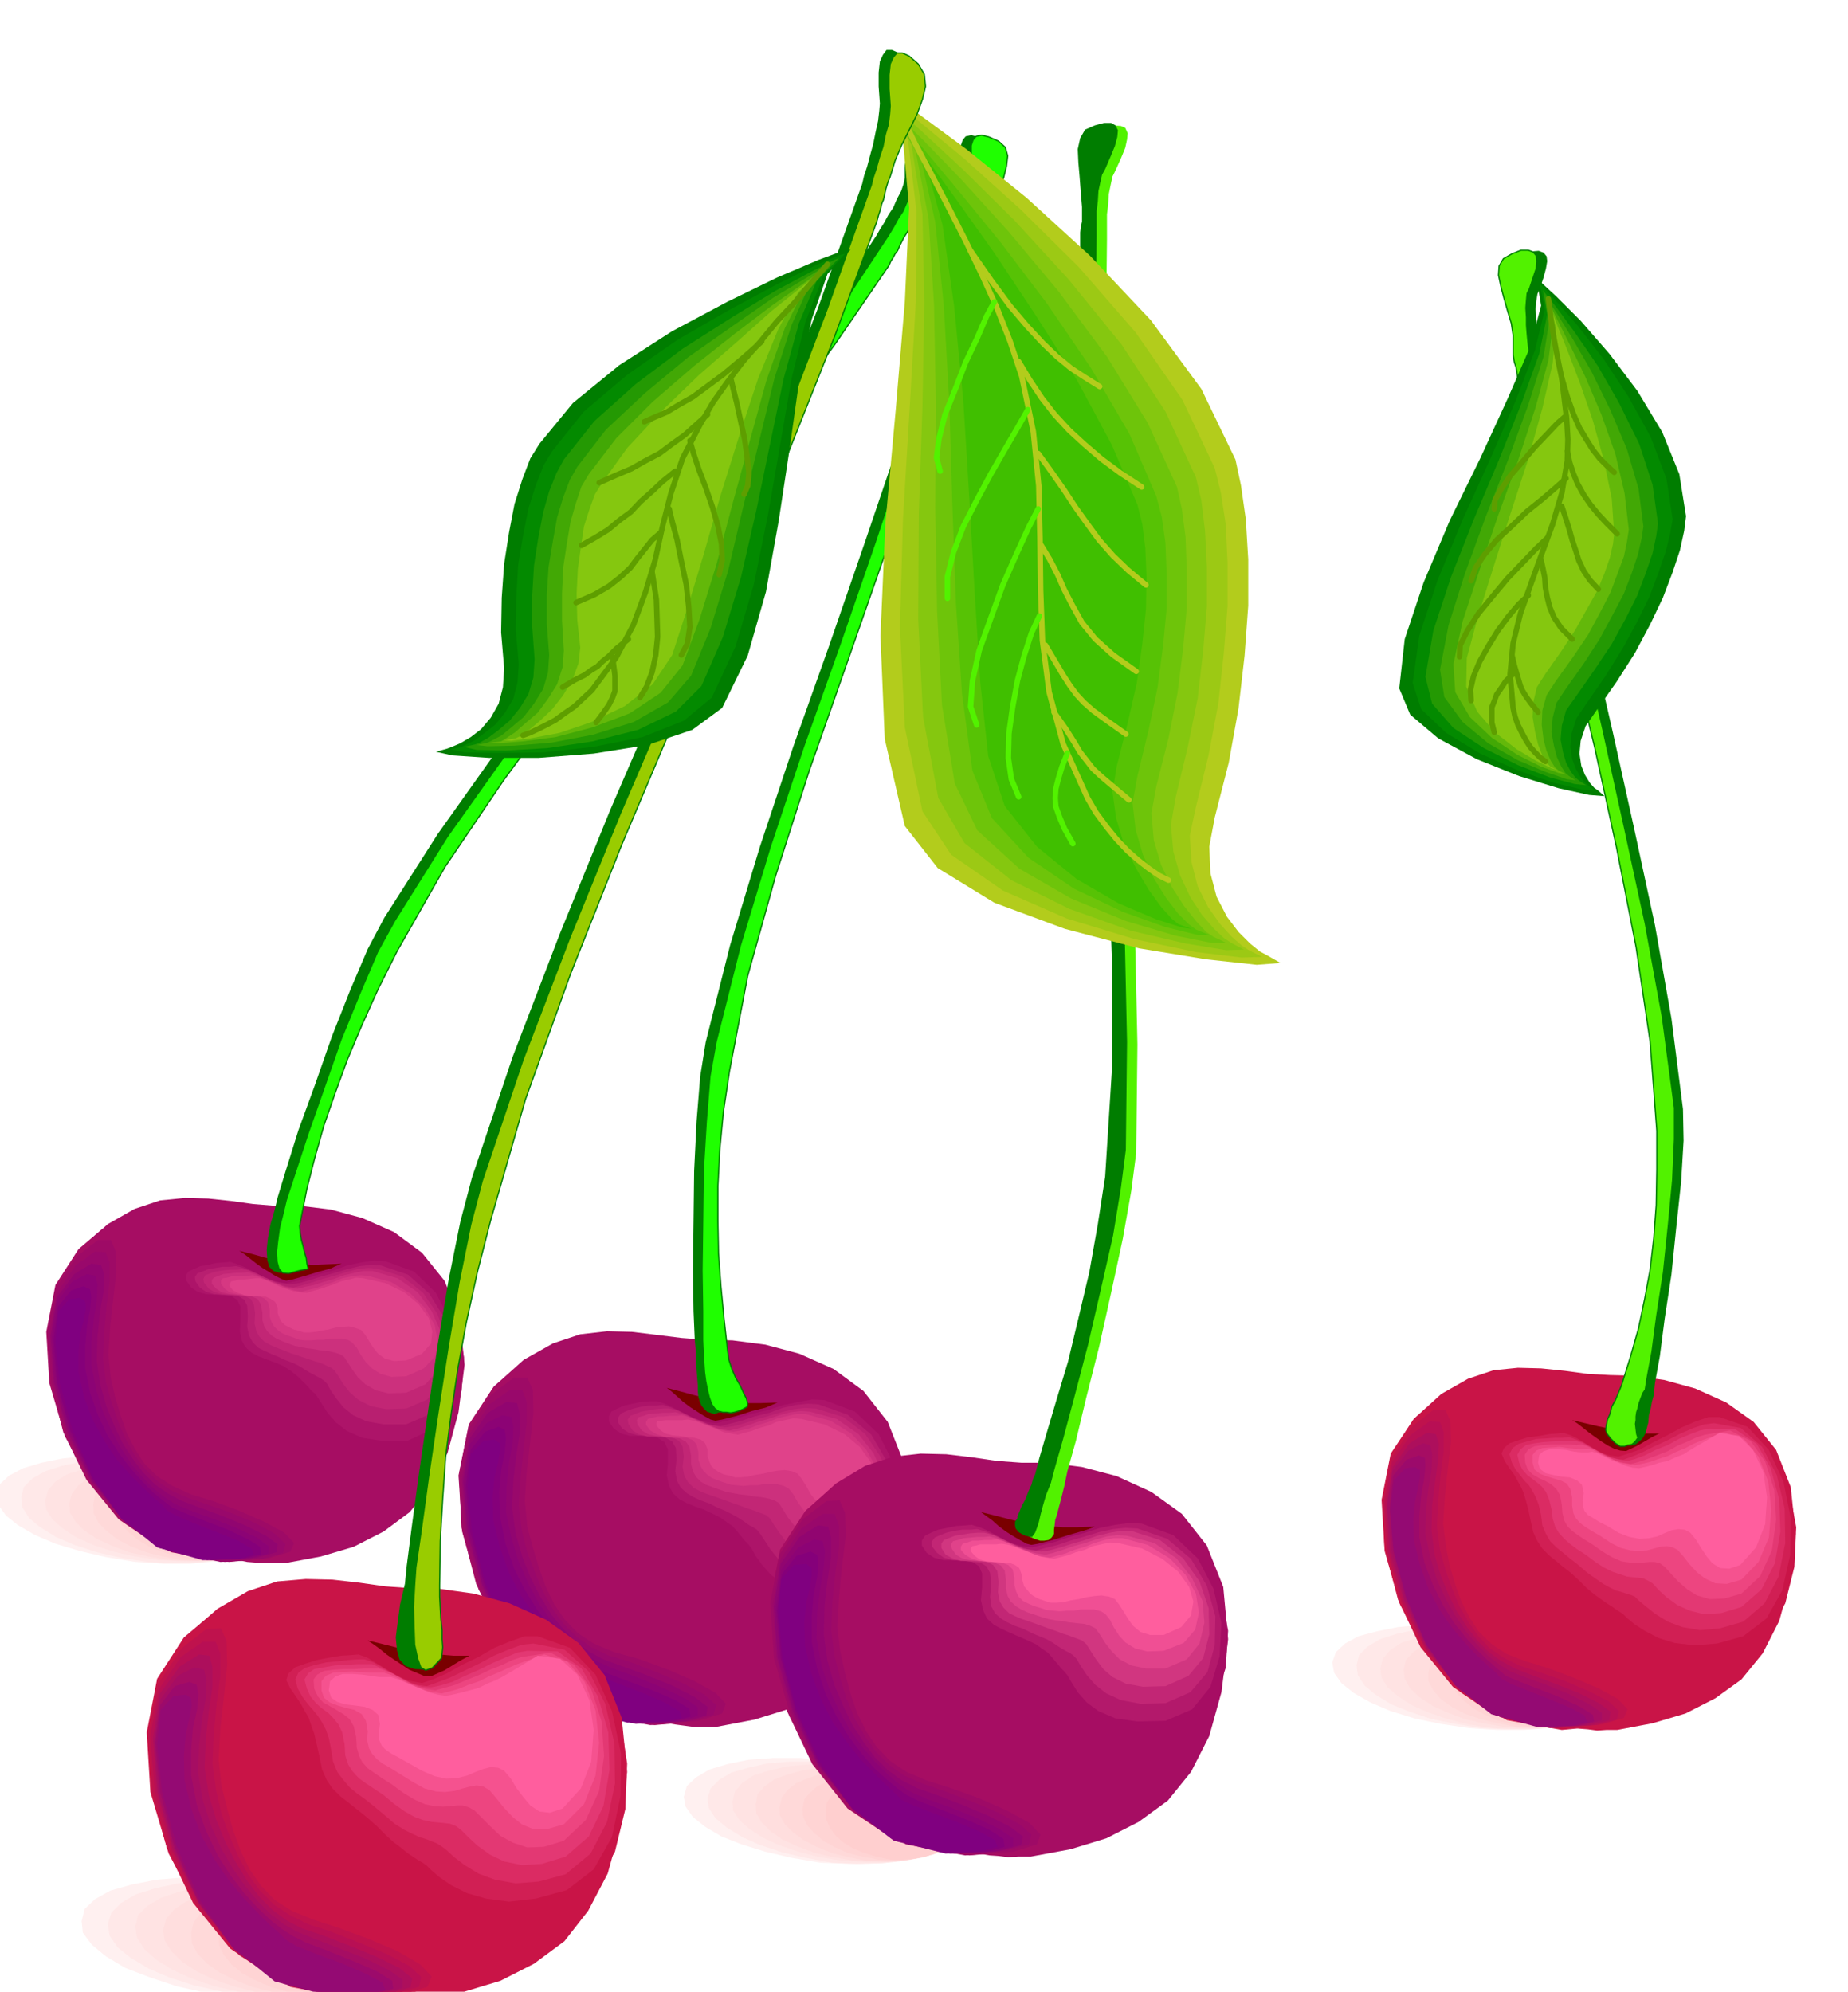 <svg xmlns="http://www.w3.org/2000/svg" width="490.455" height="528.634" fill-rule="evenodd" stroke-linecap="round" preserveAspectRatio="none" viewBox="0 0 3035 3272"><style>.brush1{fill:#fff0f0}.pen1{stroke:none}.brush2{fill:#ffe8e8}.brush3{fill:#ffe3e3}.brush4{fill:#ffdede}.brush5{fill:#ffd9d9}.brush6{fill:#ffd4d4}.brush7{fill:#ffcfcf}.brush8{fill:#a60d63}.brush9{fill:#9e0a66}.brush10{fill:#99086b}.brush11{fill:#910570}.brush12{fill:#8c0375}.brush13{fill:#85007a}.brush14{fill:purple}.brush15{fill:#7a0000}.brush16{fill:#ad1469}.brush17{fill:#b81f70}.brush18{fill:#c22675}.brush19{fill:#cc307d}.brush20{fill:#d63882}.brush21{fill:#e0428a}.brush25{fill:#ff5e9e}.brush26{fill:#c91447}.brush27{fill:#bf124d}.brush28{fill:#b80f54}.brush29{fill:#ad0f5c}.brush30{fill:#9c0a6b}.brush31{fill:#940a73}.brush32{fill:#d11f54}.brush33{fill:#db2b63}.brush34{fill:#e33873}.brush35{fill:#ed4580}.brush36{fill:#f5528f}.brush37{fill:#007d00}.brush38{fill:#1fff00}.pen2{stroke:#007d00;stroke-width:2;stroke-linejoin:round}.pen3{stroke:none}.brush39{fill:#52f200}.brush42{fill:#85c70f}.pen4,.pen5{stroke:#b3cc1c;stroke-width:9;stroke-linejoin:round}.pen5{stroke:#52f200}.pen6{stroke:none}.brush47{fill:#038a00}.brush48{fill:#249903}.brush49{fill:#42a805}.brush50{fill:#63b80a}.pen7{stroke:#5e9e00;stroke-width:9;stroke-linejoin:round}</style><path d="m237 2395-48-3h-45l-41 4-35 7-30 9-23 12-15 14-6 17 3 17 13 18 20 16 28 16 33 14 40 12 43 10 48 8 47 3h44l41-4 36-6 28-10 23-12 15-15 7-16-4-18-12-17-21-18-27-15-35-15-38-12-44-10-45-6z" class="pen1 brush1"/><path d="m256 2400-44-3h-41l-37 4-32 7-28 9-21 12-14 14-4 17 2 17 11 17 18 15 26 16 30 13 37 12 39 9 44 7 42 2 40-1 37-4 33-6 27-10 21-12 14-14 7-15-4-18-12-16-19-17-24-14-31-14-35-11-40-10-42-6z" class="pen1 brush2"/><path d="m273 2405-40-3-36 1-33 4-29 7-25 8-19 12-12 14-5 17 2 15 10 16 17 15 23 15 27 12 33 11 36 8 39 6 38 2h37l33-4 30-6 24-10 19-11 12-14 6-14-3-17-10-16-17-16-22-14-28-13-32-11-36-9-39-5z" class="pen1 brush3"/><path d="m292 2410-36-3-32 2-30 3-26 8-23 8-16 12-11 14-4 16 1 15 9 15 14 14 21 14 24 11 29 11 32 7 36 6 35 1h33l29-5 27-6 22-9 17-11 11-13 6-14-3-17-9-15-15-15-20-13-26-13-29-10-32-8-34-5z" class="pen1 brush4"/><path d="m311 2415-32-2-28 1-27 4-23 7-21 8-14 11-10 12-3 16 1 15 8 15 13 13 18 14 21 11 26 10 28 7 31 6 30 1h29l27-5 24-6 19-9 16-11 9-13 5-14-2-16-8-15-14-15-17-12-22-12-25-9-29-8-30-4z" class="pen1 brush5"/><path d="m331 2419-27-2-25 2-23 4-20 8-18 8-12 11-9 12-3 15v14l6 14 11 12 16 13 18 11 23 9 24 7 27 6 26 1 26-2 22-5 21-6 16-9 14-11 8-12 6-13-3-15-6-14-12-14-15-12-20-12-21-8-24-8-26-4z" class="pen1 brush6"/><path d="m350 2427-24-2-22 1-20 3-16 7-15 8-11 11-8 12-2 15v13l6 13 9 12 13 12 15 9 19 9 20 6 24 5h22l21-2 20-4 18-6 14-9 11-10 8-12 4-12-2-15-5-14-10-13-12-11-16-10-18-8-21-6-22-2z" class="pen1 brush7"/><path d="m453 1981-37-3-36-5-38-4-38-1-41 4-42 14-44 25-46 41-37 58-16 75 4 83 22 85 38 78 53 65 66 45 79 18h18l18 2 15 2 15 3 13 1 15 1h34l59-11 54-16 49-25 43-32 35-44 27-53 18-67 10-78-8-77-25-61-37-46-46-34-52-23-52-14-49-6h-41z" class="pen1 brush8"/><path d="m191 2259-3-39 4-47 6-50 5-47-2-38-10-21-23 2-39 33-38 59-15 77 5 84 26 88 43 79 60 67 75 44 91 16 75-7 38-11 8-16-15-17-33-20-42-18-45-17-41-12-35-14-26-17-21-21-14-23-12-27-9-28-7-30-6-29z" class="pen1 brush8"/><path d="m182 2264-4-39 3-45 5-47 5-42-1-35-8-19h-21l-35 27-35 53-13 72 6 83 25 86 41 79 59 67 72 46 88 16 72-6 36-11 6-14-16-17-33-18-41-18-43-16-36-11-31-14-25-16-21-21-15-23-14-27-10-29-9-30-7-31z" class="pen1 brush9"/><path d="m174 2271-5-39 2-43 4-44 5-39v-32l-7-17-17-1-32 23-31 46-12 67 6 79 24 85 39 79 56 68 71 45 85 18 69-5 34-10 4-14-17-17-33-18-40-17-40-14-32-11-27-12-23-16-20-20-16-22-15-27-12-28-11-32-9-32z" class="pen1 brush10"/><path d="m165 2276-6-39 1-40 4-40 6-35 1-28-5-16-16-2-28 17-29 39-10 63 6 76 23 83 38 78 54 67 68 46 83 18 67-4 32-9 2-13-19-14-34-17-39-16-38-14-29-11-22-12-20-14-19-19-17-22-17-26-14-29-13-32-10-35z" class="pen1 brush11"/><path d="m158 2283-8-40v-39l4-37 5-31 1-25-3-15-14-3-24 12-25 33-9 59 7 74 22 81 36 78 52 67 65 47 80 19 65-3 29-8v-12l-19-14-34-16-38-15-36-13-24-10-18-11-18-14-18-18-18-21-18-27-16-29-15-33-11-36z" class="pen1 brush12"/><path d="m148 2288-8-40v-37l3-33 5-26 2-21-2-13-11-5-20 7-22 27-7 54 6 71 22 79 35 77 49 68 62 47 78 20 62-3 27-7-2-12-21-13-34-16-37-14-33-13-19-8-14-11-16-13-18-18-19-21-20-26-19-29-16-34-13-37z" class="pen1 brush13"/><path d="m138 2295-9-41v-34l3-30 6-23 3-18-1-11-9-6-17 2-18 20-5 50 7 67 21 78 32 76 47 68 60 49 75 21 60-2 24-7-4-10-22-13-35-14-36-14-30-13-15-8-9-10-14-12-18-17-20-20-22-25-20-30-19-34-15-39z" class="pen1 brush14"/><path d="m393 2055 8 5 9 7 10 8 11 8 10 6 11 7 10 5 10 4h24l11-3 11-4 10-6 10-5 11-6 12-5-25 1-22 1-21-2-19-2-20-4-19-4-21-6-21-5z" class="pen1 brush15"/><path d="M357 2069h-14l-13 3-14 3-11 6-9 5-5 8 1 9 7 12 11 7 15 4h15l16 1 12 2 10 7 5 12v22l-2 22 4 18 6 12 11 10 11 6 15 6 14 5 16 7 11 7 10 9 6 8 6 8 4 7 4 8 3 5 4 6 3 5 6 12 9 14 15 17 20 14 28 11 36 5 46-1 43-19 30-37 16-50 4-55-11-57-24-50-37-38-50-18-20-1-22 3-24 5-24 8-26 7-23 7-21 6-17 3-15-2-15-5-14-7-12-6-14-8-13-5-12-4-11 1z" class="pen1 brush8"/><path d="m367 2074-13 1-12 3-13 2-11 5-9 4-4 7 1 8 8 11 10 7 14 4 15 1 15 1 12 1 10 7 5 11v21l-1 19 3 15 6 11 10 9 11 6 13 5 14 5 14 6 11 7 9 7 7 6 7 7 5 5 5 6 4 4 5 4 4 6 7 11 9 14 14 16 18 14 25 11 32 5h42l39-18 27-33 14-45 2-50-12-52-23-45-36-35-47-17-19-1-21 3-23 5-22 8-23 6-21 7-19 5-15 3-14-2-13-4-14-6-13-7-13-7-13-5-12-4-11 1z" class="pen1 brush16"/><path d="M379 2081h-13l-12 2-12 2-10 4-8 3-4 6 1 7 7 10 10 7 13 4 14 1 14 1 12 1 10 6 5 10 1 18-1 17 3 14 6 11 9 9 10 5 11 5 12 5 13 6 11 4 10 5 8 5 8 5 6 3 7 4 6 3 6 4 5 5 6 11 9 13 12 15 16 13 22 10 28 5h37l37-16 26-30 12-40v-44l-13-46-24-39-35-31-44-15-17-1-18 2-21 5-20 6-22 6-19 6-18 5-14 2-14-2-13-3-14-6-12-5-13-6-11-5-12-3-9 1z" class="pen1 brush17"/><path d="M388 2086h-11l-11 1-12 2-9 3-8 3-3 6 1 6 8 10 10 6 12 3 13 1 13 1 11 1 10 5 5 9 2 15-1 16 3 13 5 9 8 8 9 5 11 5 11 4 12 5 10 3 11 4 9 3 9 3 7 2 8 3 6 3 7 3 5 4 7 10 8 13 11 14 14 12 20 10 25 5 33-1 35-15 22-27 10-35-1-39-15-40-23-34-34-27-42-13-15-1-17 2-19 5-19 6-19 5-18 6-17 5-13 3-13-2-12-4-12-6-12-5-12-6-12-5-12-2-9 1z" class="pen1 brush18"/><path d="M398 2091h-11l-10 1-10 1-8 3-8 3-3 4v6l7 8 9 6 13 3 12 1 14 2 11 1 9 4 5 8 3 14v13l3 10 5 8 7 7 8 5 9 4 10 4 11 4 10 2 10 2 10 1 10 2 8 1 9 1 9 2 9 3 6 4 6 9 7 11 10 14 12 11 17 10 21 5 29-1 32-14 20-23 8-30-3-33-15-34-23-31-33-23-41-12h-15l-15 3-17 4-16 6-18 5-15 5-15 3-12 3-12-1-12-3-12-5-12-4-12-6-11-5-11-3-9 1z" class="pen1 brush19"/><path d="M407 2096h-9l-9 1h-9l-7 2-7 1-3 4v5l6 8 8 6 12 3 12 1 13 1 11 1 9 4 6 6 3 12v12l3 9 4 7 7 7 6 4 9 4 9 3 11 4 9 1h10l10-1h11l9-2h20l10 2 7 4 8 9 6 11 9 13 10 10 14 9 18 5 24-1 29-13 18-19 5-25-5-27-16-28-24-24-32-19-38-10-13-1-14 2-15 3-14 6-15 5-14 5-13 3-10 3-12-2-11-3-12-5-12-5-12-5-11-4-11-3-8 1z" class="pen1 brush20"/><path d="m419 2100-9 1-9 1h-9l-6 2-6 1-3 4v4l6 7 8 4 11 4 11 1 12 1h11l9 4 7 5 4 9v9l3 8 3 6 6 6 6 3 8 4 8 2 9 3h9l10-1 10-2 12-2 11-3 11-1 11-1 12 3 8 3 7 8 6 10 7 11 8 10 11 8 15 4 20-1 26-11 15-17 2-20-6-22-17-23-23-19-31-15-36-8-12-1-12 3-13 3-12 5-12 4-12 4-11 3-9 3-12-1-11-2-12-4-11-4-12-6-10-4-9-3h-8z" class="pen1 brush21"/><path d="m1159 2201-40-3-40-5-41-5-41-1-44 5-45 15-48 27-49 44-41 62-16 81 4 89 24 92 41 85 58 71 71 49 85 20h20l19 1 16 2 17 3 15 2 15 2h37l63-12 58-18 52-26 46-35 37-46 30-58 19-71 10-84-7-85-26-66-40-51-49-36-56-25-56-15-54-7-44-1z" class="pen1 brush8"/><path d="m876 2501-3-41 4-50 6-55 5-50-1-41-11-23-24 2-41 35-41 63-17 83 6 92 27 95 46 86 65 72 81 48 97 17 80-7 42-12 9-17-16-19-35-21-46-20-49-18-45-13-37-15-28-19-22-23-15-25-13-29-9-30-8-33-7-32z" class="pen1 brush8"/><path d="m866 2508-4-42 3-48 6-51 5-46-1-38-9-20h-22l-38 29-37 56-15 78 6 90 27 93 44 86 63 72 79 49 95 18 79-7 39-12 6-16-17-18-36-20-44-19-47-17-40-11-33-14-26-17-22-23-17-25-14-29-11-31-10-33-9-34z" class="pen1 brush9"/><path d="m857 2515-5-42 3-47 5-47 5-42v-34l-7-19-20-1-34 24-34 50-12 73 6 86 26 91 42 85 61 72 76 49 92 19 75-5 36-10 4-16-19-17-36-19-43-18-44-17-36-11-27-13-24-17-21-21-18-24-16-29-13-31-13-34-9-35z" class="pen1 brush10"/><path d="m847 2520-6-43 2-44 5-43 6-37v-30l-5-18-17-2-31 18-30 43-11 69 7 83 25 89 41 84 58 73 73 50 90 20 72-4 34-10 2-14-21-16-37-19-42-17-41-15-30-11-24-13-21-16-21-21-19-23-18-29-16-31-14-35-11-38z" class="pen1 brush11"/><path d="m840 2527-9-43 1-41 4-40 6-33 1-26-3-16-15-3-26 13-28 35-9 63 7 80 24 88 39 84 55 73 71 50 86 21 70-4 32-9v-14l-21-15-36-17-41-17-38-14-26-11-20-12-19-15-21-19-19-23-20-28-17-32-16-36-12-39z" class="pen1 brush12"/><path d="m830 2535-9-44-1-40 3-36 6-29 2-23-2-14-10-5-22 8-24 29-8 59 7 76 23 86 37 83 53 73 68 51 84 21 68-2 29-8-2-13-23-14-37-16-40-15-37-14-21-10-14-11-17-14-20-19-20-22-21-28-20-32-18-36-14-41z" class="pen1 brush13"/><path d="m821 2542-11-45-1-38 3-32 6-24 3-20v-12l-9-6-18 2-21 22-5 54 7 73 22 84 35 82 51 73 66 52 81 23 64-2 26-6-4-11-24-14-37-16-39-15-33-13-16-10-11-10-15-13-19-18-21-21-23-28-22-31-20-38-15-42z" class="pen1 brush14"/><path d="m1095 2280 8 6 9 8 10 9 12 9 11 7 11 7 11 6 12 3 13 1h13l12-3 12-4 11-7 11-6 12-6 14-6-28 1h-24l-23-1-20-2-21-5-21-5-22-6-23-6z" class="pen1 brush15"/><path d="m1056 2297-15 1-14 3-15 4-13 6-10 6-5 8 1 9 9 13 12 8 16 4h16l17 1 14 1 11 8 5 13v23l-3 25 4 19 6 13 11 11 12 7 16 7 16 6 17 8 13 7 10 8 7 9 7 9 3 7 4 8 3 6 4 6 3 6 7 13 10 16 16 18 21 15 30 12 39 7 49-1 47-20 33-41 18-54 4-60-12-61-25-54-40-42-54-20-21-1-24 3-27 6-26 8-28 7-25 8-24 6-17 3-16-2-15-4-15-7-14-7-14-9-13-6-14-4-12 1z" class="pen1 brush8"/><path d="m1068 2302-15 1-14 3-14 3-11 5-10 5-4 8v8l8 12 12 8 15 4h16l16 1 13 2 11 7 6 12v22l-2 21 4 17 6 12 11 10 11 6 15 6 14 5 15 7 12 6 11 8 9 6 7 8 5 6 5 6 4 5 5 5 5 6 7 13 10 14 15 17 19 14 26 12 35 6 44-1 43-19 30-36 15-49 3-54-13-55-25-49-39-37-50-19-20-1-22 4-25 5-24 8-26 6-23 7-21 5-17 4-15-2-14-4-15-6-13-6-14-8-13-6-13-4h-11z" class="pen1 brush16"/><path d="M1078 2309h-13l-12 2-13 3-11 4-9 4-5 7v8l7 10 11 7 15 4 16 1 16 1 13 2 11 6 6 11 1 19-2 19 3 16 6 11 10 9 10 6 13 6 14 5 14 7 12 5 10 5 9 5 8 5 6 4 7 5 6 3 6 4 5 6 8 12 9 14 13 16 17 14 24 11 31 5 40-1 41-18 27-32 12-43v-48l-14-49-25-43-39-33-48-17-17-1-20 2-22 5-22 8-24 6-21 7-20 5-15 4-14-2-14-4-14-6-13-7-14-7-13-5-12-4-11 1z" class="pen1 brush17"/><path d="m1090 2314-13 1-12 2-12 2-10 4-8 3-4 6 1 7 7 11 10 6 14 4h15l15 1 12 1 10 5 6 9 2 17-2 17 3 15 6 10 9 9 9 5 12 5 12 4 14 5 11 4 11 4 9 3 10 4 7 2 8 3 8 3 8 3 6 5 7 11 9 13 12 16 15 13 21 10 27 5 35-1 38-16 24-29 10-38-1-42-15-43-25-37-36-28-45-14-18-1-18 2-21 5-20 6-21 6-19 6-18 5-14 2-14-2-13-3-14-6-13-5-14-7-12-5-12-3h-9z" class="pen1 brush18"/><path d="M1099 2321h-11l-11 1-12 1-8 3-8 2-3 5 1 7 7 10 10 6 13 3 13 1 14 2 12 1 10 5 6 8 3 15v14l3 12 5 9 8 8 8 5 11 4 11 4 12 4 11 2 11 2 10 1 11 2 9 1 9 1 9 2 9 3 7 4 7 11 8 13 11 14 12 12 18 11 24 5h31l34-15 22-25 8-34-3-36-16-37-25-32-36-25-44-12-15-1-17 2-18 5-18 6-18 5-17 6-16 5-13 3-13-2-13-3-13-6-12-5-14-6-12-5-12-3-10 1z" class="pen1 brush19"/><path d="M1111 2326h-11l-10 1h-10l-8 2-8 2-3 5v5l7 9 10 6 12 4 13 1 14 1h11l10 4 6 7 3 13v12l4 11 4 7 7 7 7 5 10 4 9 3 12 4 10 1 11 1 11-1h12l10-2h22l11 3 8 4 8 10 6 11 10 14 10 11 15 10 20 5h26l30-13 19-22 6-28-5-30-17-31-25-27-34-21-41-11h-15l-14 3-17 4-15 6-17 5-15 6-14 3-11 2-12-1-12-3-13-5-12-4-13-6-12-5-11-3-9 1z" class="pen1 brush20"/><path d="M1121 2333h-28l-7 1h-6l-2 4v4l7 8 8 5 11 3 12 1 13 2 11 1 11 3 7 6 4 10v11l3 9 3 7 6 6 6 4 8 4 9 2 10 3h9l12-1 12-3 13-2 12-3 12-2 12-1 12 2 9 4 7 9 7 11 7 13 8 10 12 9 15 5 22-1 29-12 16-18 3-22-6-23-18-25-25-21-33-16-38-9-13-1-14 3-14 3-13 6-15 4-13 5-12 3-10 3-12-2-11-2-12-5-12-5-13-5-12-4-11-2-8 1z" class="pen1 brush21"/><path d="m1361 2892-47-4h-44l-41 3-34 7-30 9-22 13-15 14-5 18 3 16 12 17 20 16 27 16 33 13 39 12 43 10 47 8 47 2 44-1 39-4 36-6 29-10 23-12 15-14 7-15-5-18-12-17-21-17-27-14-34-15-38-11-43-10-46-6z" class="pen1 brush1"/><path d="m1380 2897-44-3h-39l-37 3-31 7-28 8-20 12-14 14-5 16 2 16 11 17 18 15 26 16 29 13 36 12 39 9 43 8 42 2 41-1 36-4 33-6 26-10 21-12 14-14 6-15-4-17-11-17-19-16-24-14-31-14-35-10-39-9-42-6z" class="pen1 brush2"/><path d="m1400 2902-40-3h-36l-33 3-29 7-25 8-18 12-12 14-4 16 1 15 10 16 16 14 23 15 26 12 32 11 35 9 39 6 38 2h36l33-4 30-6 24-10 20-11 12-14 7-14-4-17-10-15-18-16-22-13-28-13-31-10-35-9-37-5z" class="pen1 brush3"/><path d="m1416 2906-35-3-32 1-30 4-25 7-22 8-17 12-11 13-3 16 1 15 9 15 14 14 20 14 24 11 29 11 31 7 35 6 34 1h33l29-5 27-6 22-9 17-11 11-13 5-14-3-16-8-15-15-15-19-13-26-13-28-9-33-8-34-5z" class="pen1 brush4"/><path d="m1436 2911-31-3-28 2-26 3-23 8-20 8-14 11-10 13-4 16 1 14 8 14 13 13 18 13 21 11 25 10 27 7 31 6 30 1 29-1 26-5 23-6 19-9 15-11 10-12 6-14-3-16-7-15-14-14-17-12-22-12-25-8-28-8-30-4z" class="pen1 brush5"/><path d="m1455 2916-27-2-25 1-23 4-19 7-18 8-13 11-9 11-3 15 1 14 7 14 11 12 15 13 18 10 22 10 24 6 27 5 26 1 25-1 22-4 21-6 16-9 14-11 8-12 5-13-2-15-6-14-12-14-14-11-20-12-21-8-24-7-26-3z" class="pen1 brush6"/><path d="m1474 2921-24-2-21 1-20 4-17 7-15 8-11 10-8 12-2 15 1 13 6 14 9 12 13 12 15 9 19 8 20 6 23 5h21l21-2 19-4 18-6 14-9 11-10 7-12 4-12-2-15-5-14-9-12-12-11-16-10-17-8-21-6-21-3z" class="pen1 brush7"/><path d="m1678 2403-41-3-41-6-42-5-42-1-45 5-46 15-48 29-50 45-41 63-17 82 4 91 24 94 41 86 58 73 73 49 86 21h21l19 2 17 2 17 3 15 1 16 2 17-1h20l65-12 59-18 53-27 48-35 38-47 30-59 20-72 11-87-8-86-27-68-41-52-50-36-57-26-57-15-54-7h-45z" class="pen1 brush8"/><path d="m1390 2710-4-43 3-52 6-56 6-52-2-41-10-23-24 3-42 36-42 64-17 84 5 93 28 97 46 88 66 74 83 48 100 18 82-7 43-13 9-17-16-19-36-22-46-20-50-19-46-13-39-15-29-19-23-23-16-26-13-30-9-30-7-33-6-32z" class="pen1 brush8"/><path d="m1380 2714-5-42 3-49 5-52 6-47-1-38-9-21-22 1-39 30-38 58-15 79 6 91 27 94 45 88 64 74 81 50 97 18 79-6 39-12 6-16-18-19-36-20-45-20-47-17-41-13-33-14-27-18-22-23-17-25-15-30-11-32-9-34-8-35z" class="pen1 brush9"/><path d="m1371 2722-6-43 2-47 5-48 6-43v-34l-7-20h-20l-35 24-34 50-13 75 6 87 26 93 43 87 61 74 78 50 94 18 76-5 37-10 4-16-19-17-37-20-43-18-45-17-35-12-30-13-24-17-22-22-18-25-17-29-13-32-11-34-9-36z" class="pen1 brush10"/><path d="m1359 2729-6-44 1-45 5-45 6-38v-31l-5-18-17-2-30 19-31 44-11 70 6 84 26 91 41 86 59 74 74 51 91 20 74-4 35-10 3-14-21-16-38-19-43-18-42-16-31-11-25-13-22-16-21-21-18-24-19-29-15-31-15-36-11-38z" class="pen1 brush11"/><path d="m1349 2736-8-44 1-43 5-40 6-34 2-27-4-16-14-3-26 13-28 36-9 65 7 80 24 90 39 86 57 74 72 51 88 21 71-3 32-9v-13l-22-15-37-18-42-17-39-14-26-11-20-13-19-16-21-21-20-23-21-28-18-32-17-37-13-39z" class="pen1 brush12"/><path d="m1342 2741-9-44v-40l3-36 6-30 2-23-2-14-11-5-23 7-24 30-8 60 7 78 24 87 38 86 54 74 69 53 85 21 68-3 29-8-2-13-23-15-38-17-41-16-36-14-21-10-15-11-17-14-21-19-20-23-22-29-20-33-18-37-14-42z" class="pen1 brush13"/><path d="m1332 2748-10-45-1-38 3-32 6-25 3-20v-12l-9-7-20 2-21 23-5 54 7 74 23 86 37 84 52 75 66 53 83 23 65-2 27-7-4-11-25-14-38-16-40-15-33-13-17-8-11-11-15-14-19-19-22-22-23-29-23-32-20-39-16-43z" class="pen1 brush14"/><path d="m1611 2484 8 6 11 8 10 9 12 9 11 7 12 7 11 6 12 3 13 1h13l12-3 12-4 11-7 12-6 13-6 14-6-29 1h-24l-23-2-21-2-22-4-21-5-23-6-24-6z" class="pen1 brush15"/><path d="M1573 2501h-15l-15 3-15 4-13 6-12 6-5 9 1 9 9 13 12 8 16 5h17l17 1 14 1 11 8 6 13v24l-3 25 4 19 7 14 12 11 12 6 16 7 15 6 17 8 13 8 11 9 8 9 6 10 4 7 4 8 3 6 4 6 3 6 7 13 11 16 17 18 21 15 31 13 39 6 51-1 48-21 33-40 18-55 4-61-12-63-27-56-41-43-55-21-22-1-24 4-27 6-27 9-28 8-25 8-24 6-17 3-17-2-15-4-15-7-15-7-15-9-13-6-13-4-12 1z" class="pen1 brush8"/><path d="m1585 2506-15 1-14 3-15 3-12 5-10 5-5 8v8l8 12 12 8 16 4h16l17 1 14 2 11 7 5 12v22l-2 22 4 17 6 13 11 10 11 6 15 7 14 6 16 7 13 6 11 8 9 6 7 8 5 6 6 7 4 5 5 5 5 6 7 12 10 16 15 17 19 14 28 12 36 5 46-1 44-19 30-37 15-50 3-55-13-56-26-50-40-38-52-19-20-1-23 3-25 5-25 8-26 7-23 8-21 5-17 4-16-2-15-4-15-7-13-7-15-8-12-5-13-4-11 1z" class="pen1" style="fill:#b3196b"/><path d="M1594 2513h-14l-13 2-13 3-10 4-9 4-5 7 1 8 8 10 11 8 15 4 16 1 16 2 13 1 10 6 6 11 2 20-2 19 2 16 6 11 10 9 10 6 13 6 14 5 14 7 12 5 12 5 9 5 9 6 6 4 7 4 6 3 6 4 6 6 7 12 10 15 14 16 18 14 24 11 32 6 41-1 41-18 28-33 12-44 1-48-14-50-26-44-39-33-49-17-20-1-20 2-23 5-23 7-24 7-21 7-20 5-15 4-15-2-14-4-15-6-13-7-14-7-13-5-13-4-11 1z" class="pen1 brush18"/><path d="m1606 2518-13 1-12 2-13 2-10 4-8 3-4 6v7l7 11 11 6 14 4h15l15 1 13 1 10 5 7 10 2 18-1 17 3 15 6 10 9 9 10 5 12 5 12 4 14 5 11 4 11 4 9 3 10 4 7 2 8 3 8 3 8 3 7 6 7 11 9 14 12 16 15 13 22 11 28 5 37-1 38-17 24-29 10-39-1-43-15-44-27-38-38-30-47-15h-17l-18 3-21 5-20 7-21 6-19 6-18 5-14 2-15-2-14-3-14-6-12-5-14-7-12-5-13-3h-10z" class="pen1" style="fill:#d13680"/><path d="M1616 2525h-12l-11 1-11 1-9 3-8 2-3 5 1 7 7 10 10 6 13 3 14 1 14 2 12 1 11 5 6 8 2 15v15l3 12 5 9 9 8 8 5 11 5 12 4 12 4 11 3 11 2 10 1 11 2 9 1 9 1 9 1 9 3 8 4 8 11 8 13 11 14 13 13 19 10 24 5h32l35-15 21-26 8-34-3-36-17-37-26-33-36-25-45-12-16-1-17 2-18 5-18 6-19 5-17 6-16 5-13 3-14-2-13-3-14-6-13-5-14-6-12-5-12-3-9 1z" class="pen1 brush21"/><path d="M1628 2530h-11l-10 1h-10l-8 3-8 2-3 5v5l7 8 10 6 12 4 13 1 14 1 11 1 11 4 7 7 3 14v12l3 11 4 8 7 7 8 4 9 4 10 3 12 4 10 1 12 1 11-1h12l11-2h22l11 3 7 4 8 10 6 12 9 14 10 11 16 10 20 5 27-1 33-13 19-22 6-28-5-31-17-31-26-27-36-22-41-11h-15l-15 3-17 5-15 6-17 5-15 6-15 4-11 3-13-2-13-3-13-6-12-5-13-6-12-5-11-3-9 1z" class="pen1" style="fill:#f04f94"/><path d="M1637 2537h-27l-7 2-6 1-3 4v4l7 8 8 6 11 3 12 1 14 1h11l10 4 7 5 4 11 1 9 3 10 5 6 6 7 6 4 8 4 9 3 10 3h9l12-1 12-3 13-2 12-3 13-2 12-1 13 2 9 4 7 9 7 11 8 13 8 11 12 10 16 5h22l29-13 16-19 4-23-7-24-18-25-26-21-33-17-39-9-14-1-14 3-14 3-13 6-15 4-13 5-12 3-11 3-12-2-11-2-13-5-13-5-13-5-12-4-12-2-8 1z" class="pen1 brush25"/><path d="m410 3089-56-5h-50l-47 4-41 8-35 10-25 14-17 16-5 20 2 19 15 20 23 19 32 19 39 15 45 15 49 11 54 9 54 2h51l46-5 41-7 33-12 27-14 16-16 8-18-5-20-14-20-23-20-31-17-39-16-45-14-50-11-52-6z" class="pen1 brush1"/><path d="m431 3093-50-4-46 1-43 4-37 8-32 10-24 14-16 16-6 19 3 19 13 19 21 17 30 18 35 15 41 13 45 10 50 8 49 3h47l42-4 38-7 31-11 24-14 16-16 7-18-4-20-13-19-22-18-28-17-36-16-41-13-46-11-48-6z" class="pen1 brush2"/><path d="m453 3098-46-3-42 1-39 4-33 8-29 10-22 13-15 15-5 19 3 18 12 19 19 17 27 17 31 14 38 13 41 9 46 8 44 2 42-1 37-4 34-7 28-11 22-13 14-16 7-17-4-19-11-18-19-18-25-16-33-16-37-12-41-10-44-6z" class="pen1 brush3"/><path d="m475 3105-41-3-38 1-35 4-30 8-26 9-19 13-13 15-5 18 2 17 11 18 17 17 24 16 27 13 34 12 36 9 41 6 39 2 37-1 34-5 31-6 25-11 20-12 13-16 6-16-3-18-10-18-18-17-22-15-30-14-32-11-36-9-39-6z" class="pen1 brush4"/><path d="m496 3110-36-3-33 2-31 4-27 8-23 9-17 13-11 15-4 17 1 17 9 17 15 16 21 15 24 12 30 12 32 8 36 6 35 2 33-1 30-5 27-7 22-11 18-12 12-15 6-16-4-18-9-16-15-17-20-14-26-14-29-11-32-8-34-5z" class="pen1 brush5"/><path d="m518 3115-32-3-28 2-27 5-23 8-21 9-14 13-11 14-3 17 1 16 8 16 12 15 18 15 21 11 25 11 28 8 32 6 30 1 29-1 26-5 24-7 19-11 16-12 9-15 5-15-2-18-7-16-13-15-17-14-22-13-25-9-28-8-30-5z" class="pen1 brush6"/><path d="m540 3122-27-3-24 2-23 4-19 8-18 9-12 13-9 14-3 16v15l6 15 11 14 15 14 18 11 21 11 23 7 26 6h26l25-2 22-5 20-7 16-11 14-12 8-14 6-14-3-17-6-15-11-15-14-12-19-13-21-9-24-7-24-3z" class="pen1 brush7"/><path d="m674 2609-42-3-42-6-44-5-44-1-47 4-48 16-50 29-53 47-43 67-17 86 4 95 26 98 43 90 61 75 76 52 90 20 21 1 20 2 17 3 18 3 16 2 17 2 17-1h21l68-12 63-19 55-28 50-37 39-50 32-61 21-76 11-91-9-89-28-70-43-53-53-38-60-27-59-16-57-8-47-1z" class="pen1 brush26"/><path d="m374 2928-4-43 4-54 6-58 6-54-2-44-11-24-27 2-44 37-44 68-17 88 6 98 30 101 49 92 69 76 86 51 104 19 86-8 45-13 9-19-17-20-37-23-49-20-52-20-47-14-40-15-31-20-23-24-17-27-13-31-10-33-8-34-7-34z" class="pen1 brush26"/><path d="m364 2935-5-44 3-51 6-55 5-49-1-40-9-21-24 1-40 31-40 60-15 82 6 95 29 99 47 92 67 77 84 52 101 19 83-7 41-12 7-17-19-20-38-22-47-20-49-18-43-14-34-14-28-18-23-24-18-26-15-31-12-33-10-36-9-36z" class="pen1 brush27"/><path d="m355 2942-6-45 2-49 5-51 6-44v-36l-8-20h-21l-36 25-36 53-14 77 7 91 28 97 45 90 63 78 81 52 97 20 81-5 39-11 4-16-19-18-38-20-46-19-46-18-37-12-30-15-26-17-23-23-19-26-17-31-14-33-13-36-9-38z" class="pen1 brush28"/><path d="m343 2949-7-45 2-47 5-46 6-40v-32l-5-19-17-2-32 20-33 45-11 73 7 88 26 95 43 89 62 78 77 53 95 21 77-5 36-10 3-15-21-17-39-19-44-18-44-17-33-11-25-13-23-17-22-22-20-26-19-31-17-33-15-37-12-40z" class="pen1 brush29"/><path d="m333 2957-8-46 2-44 5-43 6-35 1-29-4-17-15-4-28 14-29 39-10 68 7 85 26 93 41 89 59 77 75 53 93 21 74-4 33-8v-14l-23-16-39-19-44-17-41-16-27-11-21-12-21-16-21-21-21-25-21-30-19-33-17-38-13-41z" class="pen1 brush8"/><path d="m323 2964-9-47v-42l3-37 7-31 2-24-3-15-12-5-24 7-24 31-8 62 8 81 24 91 39 89 57 77 72 54 89 23 72-3 30-8-2-13-24-15-39-17-42-17-37-14-22-11-17-11-19-15-21-20-22-24-23-30-21-33-19-40-15-43z" class="pen1 brush30"/><path d="m314 2971-11-47-1-40 3-34 6-27 4-21-1-12-9-6-20 2-21 23-6 57 8 77 24 90 38 88 54 78 69 56 86 23 68-2 28-7-5-12-26-14-39-17-41-15-35-14-17-10-11-11-16-14-20-20-22-23-25-30-23-33-22-40-17-45z" class="pen1 brush31"/><path d="m604 2695 9 6 11 8 11 9 13 9 12 8 12 8 12 5 12 5 14 1 14-1 12-3 13-4 11-7 12-6 13-8 14-6-29 1h-25l-24-2-22-2-23-4-23-5-24-6-25-6z" class="pen1 brush15"/><path d="m566 2712-17 2-19 3-22 5-19 7-17 8-11 10-4 12 8 15 10 13 8 14 5 12 5 13 2 13 3 17 3 19 5 24 6 21 9 18 10 15 14 14 13 11 15 12 14 13 15 16 13 14 13 14 11 11 11 11 8 8 8 8 5 6 6 5 6 7 15 12 21 13 29 13 35 8 43 4 49-5 56-16 47-35 32-55 17-70 3-75-12-76-27-66-42-52-56-27-23-1-26 8-29 13-29 16-30 16-26 16-25 11-19 5-18-3-16-5-15-9-15-9-15-10-14-7-14-5h-13z" class="pen1 brush26"/><path d="m576 2719-16 1-18 3-21 4-19 6-17 6-11 10-4 11 7 14 9 13 8 12 6 11 7 12 4 12 5 14 4 17 5 22 4 20 8 18 9 13 13 13 13 10 15 12 15 12 17 15 14 14 13 12 12 9 11 9 9 6 9 6 7 4 7 5 7 7 14 12 19 13 26 13 31 9 38 5 44-5 51-14 44-34 30-53 14-67 1-70-15-70-27-60-42-44-53-19h-21l-23 8-27 11-26 15-27 13-25 14-23 10-18 6-17-3-15-5-15-8-15-9-15-9-13-8-14-5-13 1z" class="pen1 brush32"/><path d="m588 2726-15 1-17 2-20 2-18 4-17 5-11 8-5 11 4 15 8 14 9 12 8 9 8 10 6 9 7 13 5 14 4 20 3 19 7 17 9 12 11 13 12 10 14 10 15 12 18 15 15 13 16 10 12 6 13 6 10 3 10 4 8 3 8 5 8 6 13 12 17 13 23 14 27 10 34 6 38-3 44-12 41-34 27-52 13-63-1-66-15-65-27-53-40-36-51-10-19 2-22 8-24 10-24 13-25 12-23 11-21 8-17 6-15-2-15-5-15-8-15-8-15-9-13-7-14-5h-11z" class="pen1 brush33"/><path d="M600 2734h-14l-17 1-19 1-17 3-17 3-10 7-6 10 4 15 6 13 9 11 9 8 11 8 8 8 9 11 6 13 4 20 1 18 5 15 7 11 10 11 11 8 15 10 15 10 18 15 17 12 16 9 14 5 14 3 11 1 10 1 9 1 10 4 8 6 12 12 15 14 21 15 23 11 29 6 33-2 39-12 38-33 24-50 10-59-2-62-17-59-27-46-39-28-50-1-17 3-19 8-21 9-22 11-23 10-21 10-20 6-15 3-15-1-14-4-14-7-14-7-15-8-13-6-12-5h-11z" class="pen1 brush34"/><path d="M612 2741h-14l-16 1h-17l-17 1-16 2-11 6-6 8 1 15 6 13 9 10 11 6 12 7 10 6 10 8 7 12 4 18 1 17 4 14 5 10 9 10 10 7 13 9 16 10 19 14 18 11 18 8 15 3 15 1 12-1 11-1h9l10 3 9 5 12 12 14 14 17 16 20 11 24 8 27-1 33-10 36-34 22-48 8-57-4-57-17-53-28-40-39-20-47 7-15 5-17 8-20 8-19 9-20 8-19 8-18 5-14 4-14-2-14-4-14-6-13-7-14-8-12-5-12-4h-10z" class="pen1 brush35"/><path d="M621 2748h-12l-15-1-16-1-16 1-15 1-12 5-7 9v15l4 12 10 8 13 5 14 4 13 3 12 7 7 11 3 17-1 15 3 13 5 9 8 9 9 7 14 8 16 10 21 13 18 10 19 5 15 1 16-2 13-4 12-3 11-2 11 2 10 6 11 13 12 15 15 16 15 12 19 8h22l28-8 33-33 19-47 6-54-6-53-18-47-28-33-38-12-45 16-14 6-15 7-17 7-16 8-18 6-17 7-15 4-12 3-14-2-14-3-14-6-13-6-14-7-13-6-12-4h-10z" class="pen1 brush36"/><path d="M633 2755h-11l-13-2-16-2-15-1h-15l-12 4-9 8-2 15 4 12 10 7 13 4 17 2 15 2 13 5 9 8 3 15-2 15 1 12 4 9 7 7 9 6 13 7 16 9 21 12 21 9 19 4 18-1 16-4 14-6 13-5 12-3 12 1 10 5 11 13 9 15 12 16 11 13 15 10 17 2 21-7 30-33 17-44 4-52-7-49-20-42-28-26-37-5-43 26-12 7-13 7-15 6-14 7-15 4-15 4-13 3-11 2-13-2-12-3-14-6-13-5-14-6-12-5-12-4h-9z" class="pen1 brush25"/><path d="m2428 2674-47-5h-44l-41 4-35 7-30 8-22 12-15 14-6 17 3 17 12 17 20 16 28 16 33 14 39 12 43 9 47 7 46 3h44l40-3 36-6 28-10 23-12 15-14 6-15-4-18-12-17-20-17-26-15-34-15-39-11-43-9-45-6z" class="pen1 brush1"/><path d="m2447 2678-44-4h-40l-37 3-32 7-28 9-20 12-14 14-4 17 2 16 11 17 18 15 26 16 30 12 36 12 39 8 43 7 42 2h40l36-4 33-6 26-10 21-11 13-14 7-14-3-18-11-16-19-17-24-14-32-14-35-11-39-9-41-5z" class="pen1 brush2"/><path d="m2464 2681-40-3-36 2-33 3-29 8-25 8-18 12-12 14-4 16 2 15 10 16 16 14 23 15 27 12 32 11 36 9 39 6 38 1h36l33-4 30-6 24-9 19-11 12-14 7-14-4-17-10-16-17-16-22-14-29-13-31-11-36-9-38-5z" class="pen1 brush3"/><path d="m2483 2686-36-3-32 1-29 4-26 7-23 8-16 11-12 13-4 16 2 15 9 16 15 14 21 14 24 11 29 11 31 7 35 6 34 2h32l30-4 27-6 21-10 17-11 11-12 6-14-3-17-9-15-15-15-20-13-25-13-29-10-32-8-33-5z" class="pen1 brush4"/><path d="m2502 2690-32-2-28 1-27 4-22 8-20 8-14 11-10 12-3 16v14l8 15 12 14 18 13 21 11 26 9 28 7 31 6 30 1 29-1 26-4 23-6 19-9 15-11 9-12 5-13-2-16-7-15-13-15-17-12-22-13-25-9-28-8-30-4z" class="pen1 brush5"/><path d="m2522 2695-28-2-25 2-23 4-20 7-17 8-13 12-9 12-2 15v14l7 14 11 12 16 13 18 10 21 10 24 6 28 5h26l25-1 22-4 21-6 16-9 14-10 8-12 4-13-3-16-6-14-11-14-14-12-19-11-22-9-24-7-25-4z" class="pen1 brush6"/><path d="m2541 2700-24-1-21 2-20 4-16 7-15 8-11 10-8 11-3 14 1 14 6 14 9 12 13 13 15 9 19 9 20 6 23 5h21l21-2 19-5 18-6 14-9 11-9 7-12 4-12-2-15-5-14-9-13-12-11-16-11-17-8-21-7-21-3z" class="pen1 brush7"/><path d="m2644 2259-37-2-37-5-39-4-38-1-40 4-42 14-44 25-45 41-37 57-15 74 4 82 22 84 37 78 53 65 65 45 78 18h19l17 1 15 2 15 3 13 1 15 2 15-1h18l58-11 54-16 49-25 43-31 35-43 27-53 18-65 9-78-8-77-24-61-37-46-45-32-51-23-51-14-49-7-40-1z" class="pen1 brush26"/><path d="m2382 2535-3-38 4-47 6-50 5-46-2-38-9-20-23 2-38 33-38 57-15 76 5 84 25 87 42 79 59 67 75 45 90 16 74-7 39-12 7-16-14-18-32-20-41-17-45-17-41-11-35-14-26-17-21-21-14-23-12-27-9-28-7-30-6-29z" class="pen1 brush26"/><path d="m2375 2542-5-39 3-45 5-47 5-42-1-34-8-19h-20l-34 27-35 52-13 72 5 82 25 85 40 78 58 66 72 45 88 16 71-6 36-11 6-14-16-17-33-18-40-17-43-16-36-11-31-12-24-16-21-20-15-23-14-27-10-28-9-30-6-31z" class="pen1 brush27"/><path d="m2365 2547-5-39 2-43 4-43 5-38v-31l-6-17-17-1-31 22-31 45-12 67 5 79 24 84 39 78 56 67 70 45 85 17 69-5 33-9 4-14-17-16-33-17-40-17-41-14-33-11-26-13-22-15-19-20-16-23-15-26-12-29-11-31-9-32z" class="pen1 brush28"/><path d="m2356 2554-5-40 1-41 5-40 5-34 1-28-5-15-15-2-28 17-28 39-10 63 5 76 24 82 37 78 53 66 68 46 82 18 66-5 31-8 2-14-19-14-34-17-38-15-38-14-28-11-22-12-20-14-19-19-17-22-17-26-14-28-13-32-10-34z" class="pen1 brush29"/><path d="m2349 2559-8-40 1-38 4-36 5-31 1-25-3-15-12-3-24 12-26 33-9 59 7 73 22 81 36 77 51 67 65 46 79 18 64-3 29-8v-12l-20-14-34-17-37-15-36-13-23-9-18-11-18-14-18-18-18-21-18-26-16-28-15-33-11-36z" class="pen1 brush8"/><path d="m2339 2566-8-40v-37l3-33 5-27 2-21-1-13-10-4-20 7-22 26-6 53 6 70 21 79 34 77 49 67 62 47 77 20 61-2 26-7-2-11-21-13-34-16-36-14-33-13-19-8-13-11-15-13-19-18-18-20-20-25-18-29-17-34-14-37z" class="pen1 brush30"/><path d="m2332 2571-10-41-1-34 3-29 5-23 3-18v-11l-8-5-16 2-19 20-6 49 6 67 21 77 32 76 47 67 60 48 75 21 59-2 24-6-5-11-22-12-34-14-35-14-30-12-15-8-9-10-14-12-18-17-19-20-22-26-20-29-18-34-14-39z" class="pen1 brush31"/><path d="m2582 2333 8 5 9 7 10 8 11 8 10 7 11 7 10 5 10 3 12 1 12-1 11-3 11-3 10-6 10-5 11-6 12-5h-48l-21-2-18-2-20-4-19-4-21-5-21-5z" class="pen1 brush15"/><path d="M2548 2350h-15l-17 3-18 4-16 6-15 6-9 9-3 9 6 13 9 12 6 12 4 10 4 12 1 12 3 14 3 16 4 20 5 18 9 16 10 12 12 13 12 10 13 11 12 11 14 15 10 12 11 13 9 9 10 10 6 6 7 7 5 5 4 5 6 5 13 10 19 11 26 11 30 7 37 4 42-4 48-13 39-30 28-48 15-60 3-65-12-65-23-57-36-45-48-23-20-1-22 6-25 10-25 14-26 13-24 14-21 10-17 6-15-3-13-5-14-8-13-7-13-9-12-6-12-4-11 1z" class="pen1 brush26"/><path d="m2558 2355-14 1-16 3-18 2-16 5-15 5-9 8-4 9 5 12 8 12 8 11 5 9 6 11 4 9 4 13 4 15 4 19 4 18 7 15 8 12 11 11 11 9 12 10 13 10 14 13 12 12 12 10 11 8 10 7 8 5 7 5 6 4 6 4 6 6 12 10 17 11 23 12 26 8 33 4 37-3 43-12 38-29 26-46 13-58 1-61-12-60-24-52-35-38-46-16h-18l-21 7-23 10-22 12-24 12-22 12-20 7-16 5-14-2-13-4-14-8-12-7-13-8-12-6-12-4-10 1z" class="pen1 brush32"/><path d="M2567 2362h-13l-14 1-17 1-15 4-14 4-10 7-5 10 4 14 6 11 8 10 6 8 8 8 5 8 6 11 5 13 4 17 2 17 6 14 7 12 10 10 10 8 12 10 13 10 15 13 14 10 13 9 11 6 10 5 8 2 9 3 7 2 7 3 6 6 12 10 15 12 21 13 24 9 29 5 33-3 38-11 35-30 23-44 11-55-1-57-13-55-24-46-35-31-44-8-16 2-18 6-21 9-21 11-22 10-20 10-17 7-14 5-14-2-12-4-14-7-12-7-13-8-12-5-12-4-10 1z" class="pen1 brush33"/><path d="M2577 2367h-12l-14 1-16 1-15 2-14 3-9 7-5 9 3 13 5 11 8 9 8 6 9 7 7 6 7 9 5 12 4 16 2 16 4 13 6 10 9 10 9 8 12 9 14 9 16 12 14 9 14 7 12 4 12 4 9 1 10 1 8 1 8 4 7 4 10 11 13 12 18 13 20 9 24 6 28-2 33-10 33-29 22-43 9-52-2-53-14-51-23-40-35-24-43-1-15 3-16 6-19 8-18 10-20 8-18 9-16 6-12 3-14-2-12-3-13-6-12-6-13-7-11-6-12-3h-9z" class="pen1 brush34"/><path d="m2589 2374-11-1h-30l-14 1-14 2-10 5-6 9 1 13 4 11 8 8 10 6 11 5 9 5 9 8 6 10 3 16 1 14 3 12 5 9 8 8 8 6 12 8 13 8 17 12 15 9 16 7 13 2 13 1 10-1 10-1h8l9 2 8 6 10 11 12 13 15 13 16 10 21 6 24-1 28-8 31-29 19-42 7-50-3-49-15-47-24-34-34-17-41 7-13 4-15 7-17 7-16 9-18 7-16 6-15 5-12 3-12-2-12-3-12-6-12-6-12-7-11-5-10-3-8 1z" class="pen1 brush35"/><path d="m2598 2381-11-1-12-1-14-2-14 1-14 1-10 4-6 7v13l3 11 9 7 10 4 13 4 11 3 10 5 6 9 3 14v14l2 12 4 8 7 8 8 6 11 7 14 8 18 12 16 8 16 4 14 1 13-1 11-3 11-3 10-1 10 2 8 4 9 10 10 13 13 14 13 10 17 8 19 1 24-7 28-29 17-40 4-46-5-46-16-41-24-29-33-11-38 14-12 5-13 7-15 6-14 7-16 5-14 5-14 3-10 2-12-2-12-2-12-5-11-5-12-6-10-5-10-2-8 1z" class="pen1 brush36"/><path d="M2608 2386h-10l-12-1-14-3-13-1h-14l-10 3-7 6-2 13 3 10 9 7 12 3 15 3 13 1 12 5 8 7 3 14-2 12 1 10 2 7 6 7 7 4 11 7 14 7 18 11 18 7 17 3 15-1 14-3 11-5 12-5 11-2 11 1 9 5 9 11 8 13 10 15 9 11 13 8 15 1 18-6 26-29 15-38 3-44-6-42-17-36-23-23-32-5-38 22-10 6-11 7-13 5-13 6-14 3-12 4-12 3-9 2-11-1-11-3-12-5-11-4-12-6-10-5-10-3-7 1z" class="pen1 brush25"/><path d="m1179 2218 2 14 5 14 5 14 6 14 3 11 3 10 1 7-1 5-9 6-7 5-8 3-6 2-6-2-6-2-5-5-4-5-3-7-2-7-1-10v-9l-1-13-1-12-1-14v-14l-2-22-2-47-1-67 1-79 1-85 4-81 6-74 9-56 40-159 49-162 55-165 59-166 58-168 57-168 52-167 44-164 1-11 3-12 3-14 4-14 2-15 2-14-1-13v-10l-6-21-3-17v-13l3-9 5-6 9-2 12 3 16 7 11 10 4 14-2 17-5 20-9 20-8 21-8 21-5 21-2 8-1 8-2 7-1 7-2 6-1 7-2 6-1 9-43 151-52 163-60 169-61 175-61 174-55 172-46 165-30 157-10 67-7 63-4 59v56l1 53 4 53 5 53 9 54z" class="pen1 brush37"/><path d="m1195 2220 2 14 5 15 6 14 8 14 5 11 5 10 2 8-1 5-7 4-7 3-7 2-6 1-7-1h-6l-4-1h-2l-7-5-5-7-4-11-3-12-3-15-2-15-1-15-1-14-1-23v-48l-1-67 1-78 1-85 5-82 6-74 10-56 40-159 49-162 55-165 59-166 58-168 56-168 52-167 44-164 1-11 3-12 3-14 4-14 2-15 2-14v-23l-6-21-3-17v-13l3-9 5-6 9-2 12 3 16 7 11 10 4 14-2 17-5 20-9 20-8 21-8 21-5 21-3 8-1 8-2 7v7l-2 6-1 7-2 6-1 9-43 151-52 163-60 169-61 175-61 174-55 172-46 165-30 157-10 67-6 63-3 59v57l1 53 4 54 5 52 6 55z" class="pen2 brush38"/><path d="m2680 2278-5 12-5 13-6 12-3 13-3 10-2 9-1 7 3 5 5 5 5 5 5 3 5 3 4-1 4-1 5-4 6-5 3-5 3-6 2-8 2-8 1-12 3-11 2-11 3-11 2-20 8-44 8-62 11-72 8-78 8-75 4-67-1-52-19-149-27-153-34-158-35-158-37-161-34-159-30-159-22-155-2-9v-12l-1-13v-13l-1-15 1-13 2-12 4-9 6-18 4-15 2-12-1-8-5-6-8-3-12 1-15 6-14 7-7 12-1 15 4 19 5 19 6 20 6 20 3 20v40l1 7 2 8 22 142 31 155 36 161 40 166 37 166 32 163 23 155 12 147v62l-2 58-4 54-5 52-9 48-11 48-13 47-14 48z" class="pen3 brush37"/><path d="m2663 2276-5 12-5 12-6 11-3 12-4 9-2 10-1 7 2 6 6 8 8 8 8 5h7l5-2 7-1 5-4 5-7-2-6-1-8-1-9 1-6v-6l1-7 2-6 2-9 3-8 3-8 4-6 3-19 8-43 8-60 11-71 8-77 7-74 3-67v-52l-20-150-28-153-34-157-35-159-37-161-34-159-30-158-22-155-1-10-1-11-1-13v-13l-1-15 1-13 1-11 4-8 6-18 5-15 1-12-1-9-5-6-8-3h-12l-15 6-14 8-7 12-1 15 4 19 5 19 6 21 6 20 3 20v32l1 6 1 6 3 9 22 142 31 155 36 161 40 166 36 165 32 163 23 155 11 147v63l-1 59-4 54-6 52-9 48-10 48-13 46-15 48z" class="pen2 brush39"/><path d="m1712 2422-8 14-7 14-9 14-6 14-6 11-4 10-2 8 3 6 8 5 9 6 9 4 9 3h7l7-1 5-4 4-6v-7l1-7 1-9 3-9 3-12 3-11 3-12 3-12 5-24 14-50 17-71 21-83 20-90 19-88 14-79 8-62 2-178-4-184-9-189-11-191-13-193-10-192-5-190 2-184v-41l2-16 1-17 3-15 3-14 5-10 9-20 7-17 3-14 1-10-4-9-7-3-13-1-15 4-16 7-8 14-4 18 2 22 2 23 3 25 2 24v23l-2 10-1 10v45l-1 171 8 186 12 195 14 200 11 199 8 195-1 186-10 174-10 74-10 69-13 63-13 60-16 56-18 55-19 54-21 54z" class="pen3 brush39"/><path d="m1700 2422-3 6-3 11-5 11-5 13-6 11-4 10-3 7v3l-4 6v6l1 5 5 6 5 3 6 3 5 1 6 1 2-3 3-4 3-8 3-9 3-13 4-15 5-17 8-20 6-23 14-49 19-71 22-84 21-91 20-88 13-79 8-62 2-177-4-184-9-189-11-191-13-194-10-192-5-190 2-184v-41l2-16 1-17 3-14 3-13 5-9 9-21 7-17 4-15 1-11-4-8-7-4h-12l-15 4-16 7-8 14-4 18 1 22 2 23 2 26 2 24v24l-2 9-1 9v217l8 186 12 194 14 200 11 199 7 195v186l-11 174-12 78-14 79-18 76-17 71-19 63-16 54-12 41-7 27zM489 1995l-3 14-1 16-1 15-1 15-2 12-2 10-2 7-2 4-16 3-10-3-7-7-3-11-1-17 2-19 4-22 7-24 5-21 14-46 20-64 27-74 28-80 30-76 29-68 27-51 88-138 98-138 104-140 109-139 108-142 107-141 101-142 94-142 5-9 7-11 7-13 8-12 6-14 7-13 4-12 2-10v-21l4-17 3-13 7-8 6-4 9 1 11 6 13 13 7 13v16l-8 15-10 17-15 16-15 17-14 17-10 18-5 8-4 8-3 6-3 7-4 5-4 6-4 6-4 7-89 130-101 138-110 142-113 145-113 145-106 146-95 142-78 139-32 61-26 58-23 55-18 54-17 51-13 52-11 52-9 54z" class="pen3 brush37"/><path d="m494 2004-2 10 1 12 2 11 3 11 2 9 3 10 1 9 2 8-2 1-5 1-6 1-4 1-15 4-10-1-6-7-3-11-1-16 2-18 3-22 6-24 5-21 15-46 21-64 26-74 28-80 31-76 29-68 28-51 87-139 98-138 104-139 109-140 108-141 107-141 102-143 94-142 5-8 6-10 7-13 8-12 6-14 7-13 4-13 3-10v-21l3-16 4-13 6-8 6-5 9 1 9 6 13 13 8 13v16l-7 15-10 17-15 16-14 17-15 17-11 18-5 8-4 8-3 6-3 7-4 5-3 6-4 6-3 7-89 130-101 137-110 142-113 146-113 145-107 146-96 142-79 139-31 62-27 60-24 57-20 55-18 52-15 53-13 51-10 51z" class="pen2 brush38"/><path d="m1445 148 10 4 52 34 80 59 99 80 104 95 100 106 83 113 56 116 9 42 8 56 4 66v76l-6 82-10 87-16 89-23 90-9 48 2 44 10 38 17 33 19 25 19 19 16 13 13 7 21 12-39 3-83-9-110-18-122-32-116-43-93-57-54-69-33-143-7-169 8-184 17-187 15-178 7-155-11-121-37-72z" class="pen3" style="fill:#b3cc1c"/><path d="m1455 160 8 4 47 36 74 61 91 82 97 96 93 107 77 111 53 112 10 40 8 52 3 63v72l-6 76-9 83-16 85-21 86-10 47 3 44 10 39 17 34 19 27 20 22 16 14 12 8 22 11-34 1-75-9-100-21-112-34-105-46-85-59-47-71-29-138-8-164 5-179 11-182 10-173 1-151-14-117-36-69z" class="pen3" style="fill:#9cc914"/><path d="m1462 170 7 6 44 39 68 63 85 84 89 97 87 107 72 110 50 108 9 38 6 50 3 58v67l-6 72-9 78-16 79-20 83-8 46 4 44 11 39 17 36 19 29 20 23 16 15 12 8 21 11-29 1-67-11-90-21-101-36-95-47-77-61-43-74-25-133-8-160 1-174 6-177 3-169-3-146-18-114-35-68z" class="pen3 brush42"/><path d="m1469 184 6 6 40 39 63 65 78 86 82 98 80 108 67 109 48 105 8 36 6 46 2 54v63l-6 67-9 72-15 75-20 79-8 44 4 45 12 40 18 37 20 31 20 25 16 17 12 8 21 10h-24l-60-12-81-24-90-37-85-49-69-63-37-77-21-129-8-154-3-169 1-171-3-163-9-142-21-110-35-65z" class="pen3" style="fill:#6ec40a"/><path d="m1477 196 5 8 35 41 56 67 71 87 75 99 73 107 63 108 44 102 9 34 6 43 2 50v58l-6 62-9 68-15 71-18 74-8 44 5 44 12 41 18 39 20 32 20 26 17 17 12 9 22 9h-19l-53-13-70-25-80-38-75-51-60-65-32-78-17-125-10-149-6-165-5-166-9-159-14-137-24-107-35-62z" class="pen3" style="fill:#57c205"/><path d="m1484 206 4 9 32 43 50 69 64 90 67 101 68 107 57 106 42 98 8 32 5 40 2 47-1 53-6 57-9 64-15 66-18 71-7 42 6 43 13 43 20 40 20 34 21 29 17 19 11 9 22 8-15-2-44-14-61-26-69-40-65-53-53-67-27-82-13-120-9-144-9-159-10-161-15-155-19-133-28-103-36-61z" class="pen3" style="fill:#40bf00"/><path d="M705 2602v19l1 23v23l2 23v37l-2 11-3 5-22-1-15-5-10-11-4-15-2-21 3-24 4-30 8-34 3-30 8-62 12-89 15-103 16-110 18-107 19-94 19-72 67-199 77-201 83-204 88-204 87-207 86-207 80-206 73-205 3-13 5-15 5-19 5-18 4-20 4-18 2-17 1-12-2-28v-23l2-18 5-11 6-8h9l11 5 15 13 10 17 2 20-5 22-9 25-12 24-13 26-11 25-8 26-4 12-3 11-2 8-2 9-3 7-2 9-3 8-2 10-69 188-80 201-88 209-91 214-91 214-84 212-74 205-58 198-22 87-18 81-14 77-11 74-9 71-5 70-4 70-1 72z" class="pen3 brush37"/><path fill="none" d="m1477 182 25 52 28 53 28 54 28 55 26 54 25 55 22 56 19 57 19 91 9 89 2 86 1 85 3 83 11 85 23 85 40 89 14 24 17 23 17 21 18 19 17 15 18 14 16 11 16 8" class="pen4"/><path d="M722 2604v19l1 19 1 18 2 18v15l1 13-1 10-1 8-15 16-11 4-8-5-5-14-5-23-1-28-1-34 2-36 2-29 9-62 12-88 15-102 17-110 18-107 19-94 19-72 67-199 77-201 83-204 88-205 86-208 86-207 79-207 73-205 3-12 5-15 5-18 6-18 4-20 5-17 2-17 1-13-2-28v-23l2-18 5-11 6-7h9l11 5 15 13 10 17 2 20-5 21-9 25-12 24-13 26-11 26-8 26-4 10-3 10-2 9-2 9-3 7-2 9-3 9-3 11-69 188-80 201-89 208-91 214-90 213-84 212-74 206-57 198-22 86-18 82-14 76-11 74-9 70-5 71-4 69-1 72z" class="pen2" style="fill:#9c0"/><path fill="none" d="m1705 836-16 31-20 44-22 50-20 55-19 53-11 50-3 42 10 30m103-179-13 28-12 37-11 41-8 44-6 43-1 40 5 35 12 29m80-72-9 23-6 20-4 16-1 15 1 14 6 17 8 19 14 25" class="pen5"/><path fill="none" d="m1854 1314-26-22-19-16-14-13-10-13-11-14-10-17-14-22-19-27m118 36-31-22-22-16-16-14-12-13-11-15-11-17-13-22-16-27m149 43-38-27-29-26-22-27-15-27-14-27-11-25-13-25-14-23m172 65-29-24-25-24-23-26-19-26-20-28-19-29-21-30-21-29m170 55-35-23-31-23-28-24-25-23-24-26-21-27-20-30-18-30m133 41-24-15-23-15-23-19-23-22-26-28-28-33-31-42-34-49" class="pen4"/><path fill="none" d="m1688 673-17 30-21 36-23 40-23 43-22 43-16 42-10 40v36" class="pen5"/><path d="m1397 410-10 1-43 16-68 29-82 40-90 48-87 56-76 62-55 67-15 24-13 34-13 41-9 47-8 51-4 56-1 57 5 59-2 31-7 27-13 23-16 19-17 13-17 10-14 6-8 3-18 5 27 6 60 4h82l90-7 88-14 74-25 49-36 42-86 30-105 21-117 18-119 16-114 20-97 26-75 38-40z" class="pen6 brush37"/><path d="m1388 417-9 2-40 17-63 31-78 42-85 49-82 57-72 61-52 65-14 23-13 33-12 38-9 45-8 48-3 52-1 54 5 57-2 30-7 27-13 22-16 20-18 14-16 12-14 7-8 4-18 4 24 5 54 1 74-1 82-9 81-16 68-27 46-38 39-84 30-102 23-113 20-115 19-110 23-94 28-72 37-39z" class="pen6 brush47"/><path d="m1378 424-8 3-37 19-60 32-72 44-80 51-77 58-68 61-50 63-12 22-12 30-10 35-8 42-7 45-3 50v50l4 54-2 30-8 27-14 23-17 21-19 16-16 12-14 8-8 3-18 4 21 5 48 1 68-4 74-11 75-19 62-30 42-42 35-80 30-99 25-109 23-111 22-106 25-91 29-69 37-38z" class="pen6 brush48"/><path d="m1366 431-7 4-34 21-55 33-66 46-74 52-71 59-64 60-47 61-12 21-11 29-10 33-7 39-7 42-3 46v48l4 51-2 29-8 27-15 24-17 22-19 16-17 14-15 8-8 4-18 4 18 2 44-1 61-5 68-13 67-21 56-32 38-44 32-78 29-95 25-106 26-107 25-103 28-87 30-67 36-36z" class="pen6 brush49"/><path d="m1356 441-6 3-31 22-50 35-62 47-68 54-67 58-60 60-45 59-12 20-9 27-9 31-6 36-6 39-2 43v45l3 49-2 27-9 28-15 24-17 23-20 17-17 15-15 10-8 5-18 2 14 1 38-3 55-7 61-16 61-23 51-34 36-45 28-76 28-91 27-102 28-102 27-98 30-85 32-64 35-34z" class="pen6 brush50"/><path d="m1347 446-5 5-29 23-46 37-56 50-63 55-62 60-56 60-41 57-12 19-9 25-9 28-5 34-5 36-2 40 1 43 5 46-3 26-10 27-15 25-18 23-20 19-18 15-14 10-8 4-19 3 11 1 32-4 48-9 53-18 54-26 46-36 32-48 24-74 27-89 28-98 31-99 31-94 33-81 33-61 36-34z" class="pen6 brush42"/><path fill="none" d="m1359 434-27 31-27 32-29 31-27 33-28 32-26 34-24 34-21 36-29 56-19 57-14 55-12 55-16 53-20 54-28 53-40 54-15 14-14 13-16 11-15 11-15 8-14 7-13 6-11 4" class="pen7"/><path fill="none" d="m1099 836 5 21 8 30 7 35 8 38 4 36 2 34-4 27-10 19m-48-136 3 19 4 26 1 29 1 32-3 30-6 28-9 24-11 18m-45-67 2 16 2 15v25l-4 11-6 12-9 13-12 16m-55-58 20-12 16-8 11-8 10-6 8-8 11-9 13-13 19-15m-86-60 30-13 24-14 19-15 16-15 12-16 12-15 12-15 14-12m-130 21 23-13 21-13 18-15 19-14 16-17 18-16 18-17 21-17m-125 19 27-12 26-11 23-13 23-12 20-15 21-15 19-17 19-17m-104 12 18-8 19-8 20-12 23-13 23-17 27-20 30-25 33-29m-118 163 6 21 9 27 11 29 11 32 9 31 6 30 1 27-5 23m19-323 4 17 6 24 6 28 7 32 4 29 3 26-2 21-6 14" class="pen7"/><path fill="none" d="m1633 496-13 24-15 35-19 40-17 44-17 42-10 40-4 31 6 22" class="pen5"/><path d="m2524 460 6 3 26 24 40 40 47 54 46 61 41 68 28 69 11 69-3 24-7 32-12 36-16 42-21 44-25 47-30 47-33 47-18 26-8 24-2 21 3 20 6 15 8 13 7 8 7 5 10 9-25-2-50-11-65-20-70-28-63-34-46-39-18-43 9-81 31-93 43-102 50-102 45-98 37-85 18-68-7-42z" class="pen6 brush37"/><path d="m2529 467 4 3 23 25 35 40 42 54 41 62 37 67 26 69 10 66-4 23-7 29-12 35-15 40-20 41-24 44-28 45-31 45-17 25-8 25-2 22 3 20 6 16 8 14 7 9 7 6 10 7-22-2-46-11-58-20-63-28-56-34-41-39-14-43 11-78 30-91 41-99 45-99 42-96 32-84 16-66-8-42z" class="pen6 brush47"/><path d="m2534 477 3 4 20 25 30 41 37 54 35 61 33 67 22 67 9 64-3 21-6 28-11 32-14 37-19 38-23 42-28 42-30 43-17 24-7 25-2 23 4 21 5 17 8 15 7 9 7 6 11 7-19-2-41-11-52-20-56-28-50-33-35-40-11-44 13-76 29-88 38-96 41-97 37-93 29-81 13-64-7-40z" class="pen6 brush48"/><path d="m2538 486 2 4 17 25 26 42 31 54 30 61 28 66 19 65 8 62-3 20-6 26-10 30-13 34-19 36-21 39-26 40-29 41-16 24-6 24-2 24 4 22 5 19 7 15 7 11 6 5 11 7-15-2-35-12-45-19-49-28-42-35-30-41-7-45 14-73 27-85 34-93 37-94 33-90 25-79 10-62-7-38z" class="pen6 brush49"/><path d="m2543 493 1 5 13 26 21 42 26 54 26 61 23 65 15 64 7 60-3 20-5 24-10 27-12 32-17 33-20 37-25 37-28 39-15 23-7 25-1 24 3 24 5 19 7 16 7 11 6 5 12 6-12-2-30-11-38-19-42-28-36-34-24-41-3-46 15-70 27-82 31-91 33-91 29-88 21-77 8-61-8-38z" class="pen6 brush50"/><path d="m2546 503 1 4 10 26 17 42 21 55 21 61 18 65 13 63 4 58-2 17-5 22-9 26-12 29-17 30-19 34-23 35-26 37-14 22-6 25-1 24 4 24 5 21 7 18 7 12 6 6 12 6-10-3-25-12-32-19-36-28-29-34-18-41 1-47 18-67 25-80 28-88 29-89 24-86 17-74 5-59-9-35z" class="pen6 brush42"/><path fill="none" d="m2543 491 4 32 5 32 6 33 7 34 4 33 4 33 2 34-1 35-9 53-15 51-18 49-18 50-17 48-12 49-5 51 5 55 3 14 5 14 6 12 7 13 7 11 8 9 8 8 9 7" class="pen7"/><path fill="none" d="m2541 884-18 17-22 23-25 26-25 30-23 28-18 28-12 24-1 19m113-101-16 15-17 20-17 23-16 26-14 25-10 24-5 22 1 18m69-44-12 12-8 12-7 10-4 11-4 10v25l4 16m72-33-12-15-8-11-6-10-3-7-3-10-3-10-4-14-4-17m99-26-18-18-12-18-7-17-4-16-3-16-1-16-3-15-3-14m94 48-14-15-10-15-8-17-5-16-6-18-5-18-6-19-6-18m91 45-17-17-14-15-13-16-11-16-10-18-7-17-6-18-4-19m77 35-12-11-12-12-11-14-10-16-12-20-10-23-10-28-9-31m7 165-17 15-22 19-25 20-25 24-25 23-20 24-15 22-7 21m156-271-14 12-17 18-21 22-20 24-20 23-15 22-10 18-1 14" class="pen7"/></svg>
